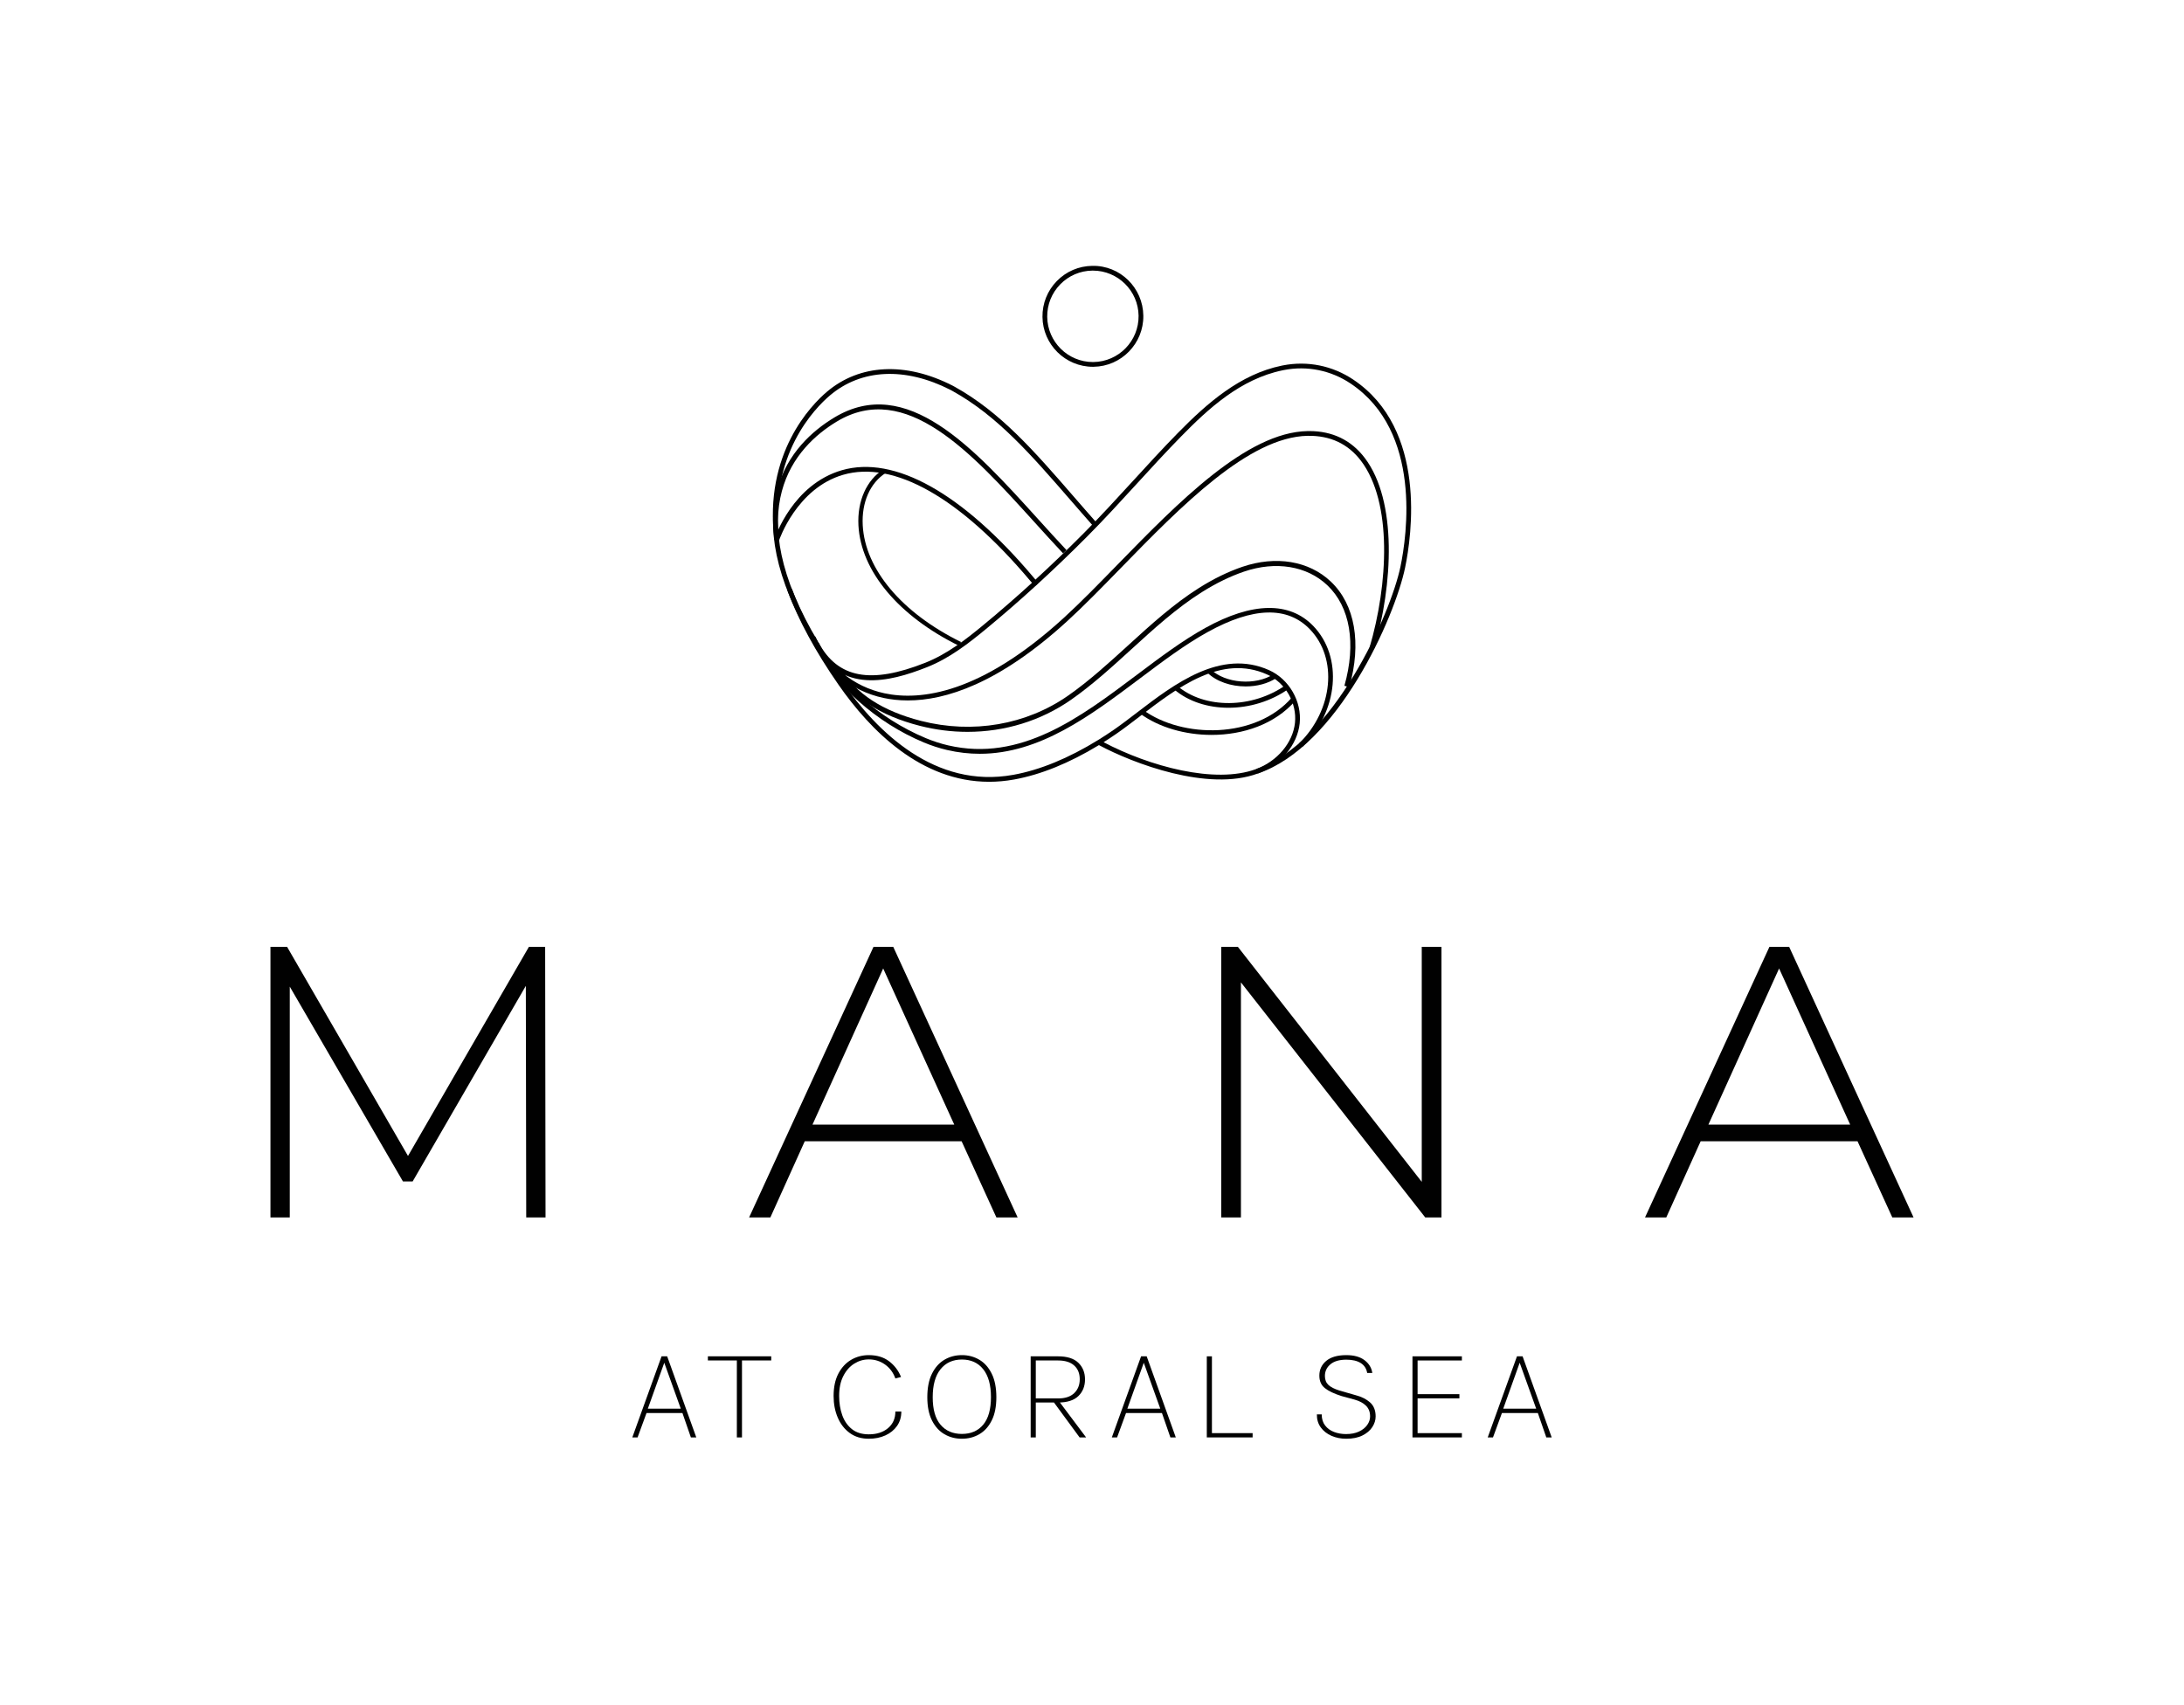 <svg width="392" height="306" viewBox="0 0 392 306" fill="none" xmlns="http://www.w3.org/2000/svg">
<path d="M94.45 218.546L94.381 176.977L74.063 212.092H72.328L52.01 177.116V218.546H48.543V169.968H51.525L73.23 207.512L94.936 169.968H97.848L97.917 218.546H94.45H94.45Z" fill="#010101"/>
<path d="M172.598 204.875H144.443L138.271 218.546H134.457L156.786 169.969H160.324L182.653 218.546H178.839L172.598 204.875ZM171.28 201.89L158.521 173.854L145.829 201.89H171.281H171.28Z" fill="#010101"/>
<path d="M258.724 169.969V218.546H255.81L222.731 176.352V218.546H219.195V169.969H222.178L255.186 212.161V169.969H258.724Z" fill="#010101"/>
<path d="M333.403 204.875H305.247L299.076 218.546H295.262L317.591 169.969H321.129L343.458 218.546H339.644L333.403 204.875ZM332.085 201.89L319.326 173.854L306.635 201.89H332.086H332.085Z" fill="#010101"/>
<path d="M113.492 258.037L118.742 243.482H119.75L124.975 258.037H124.005L122.487 253.656H116.043L114.438 258.037H113.492ZM116.279 252.877H122.189L119.228 244.634L116.279 252.877H116.279Z" fill="#010101"/>
<path d="M127.055 244.226V243.482H138.427V244.226H132.965L133.177 244.021V258.036H132.255V244.021L132.467 244.226H127.055Z" fill="#010101"/>
<path d="M155.942 258.277C154.606 258.277 153.468 257.936 152.527 257.251C151.585 256.567 150.866 255.645 150.368 254.485C149.87 253.324 149.621 252.029 149.621 250.598C149.621 249.013 149.905 247.678 150.473 246.59C151.042 245.502 151.805 244.675 152.762 244.112C153.721 243.548 154.78 243.266 155.942 243.266C157.393 243.266 158.602 243.629 159.568 244.357C160.535 245.085 161.254 246.029 161.727 247.19L160.707 247.453C160.325 246.389 159.703 245.553 158.841 244.945C157.978 244.338 157.011 244.034 155.942 244.034C155.012 244.034 154.144 244.286 153.335 244.79C152.527 245.292 151.871 246.032 151.369 247.009C150.867 247.985 150.616 249.181 150.616 250.598C150.616 251.852 150.801 253.001 151.171 254.041C151.539 255.081 152.116 255.915 152.9 256.542C153.684 257.17 154.698 257.484 155.942 257.484C157.36 257.484 158.509 257.115 159.388 256.375C160.267 255.634 160.707 254.641 160.707 253.393H161.777C161.777 254.385 161.519 255.246 161.006 255.979C160.491 256.711 159.794 257.277 158.915 257.676C158.035 258.075 157.045 258.276 155.942 258.276V258.277Z" fill="#010101"/>
<path d="M172.65 258.277C171.496 258.277 170.451 258.005 169.514 257.462C168.577 256.917 167.831 256.093 167.275 254.989C166.719 253.885 166.441 252.497 166.441 250.825C166.441 249.13 166.719 247.72 167.275 246.6C167.831 245.48 168.577 244.644 169.514 244.092C170.451 243.54 171.496 243.265 172.65 243.265C173.794 243.265 174.833 243.538 175.766 244.087C176.699 244.635 177.443 245.47 177.999 246.59C178.554 247.71 178.833 249.121 178.833 250.825C178.833 252.504 178.554 253.897 177.999 255.001C177.443 256.106 176.699 256.927 175.766 257.467C174.833 258.007 173.794 258.276 172.65 258.276V258.277ZM172.65 257.412C174.275 257.412 175.55 256.858 176.475 255.751C177.4 254.643 177.863 252.993 177.863 250.8C177.863 248.626 177.4 246.957 176.475 245.797C175.55 244.638 174.274 244.057 172.65 244.057C171.025 244.057 169.745 244.638 168.812 245.797C167.878 246.957 167.411 248.633 167.411 250.825C167.411 253.017 167.878 254.654 168.812 255.758C169.745 256.86 171.024 257.412 172.65 257.412Z" fill="#010101"/>
<path d="M184.992 258.037V243.482H189.907C191.54 243.482 192.755 243.867 193.552 244.639C194.348 245.411 194.746 246.406 194.746 247.621C194.746 248.846 194.348 249.843 193.552 250.616C192.755 251.388 191.54 251.773 189.907 251.773H185.913V258.037L184.992 258.037ZM185.913 251.042H189.919C191.179 251.042 192.142 250.724 192.805 250.087C193.468 249.451 193.8 248.621 193.8 247.597C193.8 246.549 193.467 245.726 192.799 245.126C192.131 244.526 191.167 244.226 189.907 244.226H185.912V251.042H185.913ZM193.775 258.037L189.098 251.665H190.168L194.944 258.037H193.775Z" fill="#010101"/>
<path d="M199.559 258.037L204.809 243.482H205.816L211.042 258.037H210.071L208.553 253.656H202.109L200.504 258.037H199.559ZM202.345 252.877H208.255L205.293 244.634L202.345 252.877Z" fill="#010101"/>
<path d="M217.526 243.482V257.268H224.83V258.037H216.605V243.482H217.526Z" fill="#010101"/>
<path d="M241.622 258.276C240.659 258.276 239.779 258.101 238.978 257.749C238.178 257.396 237.539 256.896 237.062 256.242C236.585 255.591 236.351 254.808 236.36 253.897H237.231C237.231 254.705 237.433 255.371 237.841 255.894C238.247 256.42 238.781 256.807 239.444 257.059C240.107 257.311 240.826 257.437 241.597 257.437C242.518 257.437 243.3 257.283 243.942 256.975C244.584 256.666 245.074 256.271 245.411 255.786C245.746 255.304 245.915 254.798 245.915 254.269C245.915 253.477 245.672 252.84 245.188 252.355C244.701 251.871 244.024 251.505 243.153 251.257L240.813 250.621C239.469 250.197 238.466 249.721 237.803 249.194C237.138 248.665 236.807 247.915 236.807 246.938C236.807 245.866 237.22 244.986 238.045 244.297C238.871 243.61 240.07 243.266 241.647 243.266C243.024 243.266 244.113 243.568 244.913 244.171C245.712 244.777 246.181 245.541 246.312 246.47H245.392C245.259 245.685 244.874 245.092 244.235 244.687C243.597 244.285 242.735 244.082 241.647 244.082C240.411 244.082 239.462 244.357 238.799 244.909C238.135 245.461 237.804 246.163 237.804 247.009C237.804 247.682 238.013 248.216 238.432 248.612C238.851 249.008 239.515 249.345 240.429 249.626L243.352 250.465C244.397 250.737 245.252 251.17 245.915 251.761C246.578 252.353 246.91 253.19 246.91 254.269C246.91 254.933 246.711 255.572 246.312 256.184C245.915 256.795 245.324 257.297 244.54 257.689C243.756 258.081 242.784 258.277 241.622 258.277L241.622 258.276Z" fill="#010101"/>
<path d="M253.52 258.037V243.482H262.39V244.226H254.44V250.273H261.943V251.029H254.44V257.268H262.39V258.037H253.52Z" fill="#010101"/>
<path d="M267.027 258.037L272.277 243.482H273.285L278.51 258.037H277.54L276.024 253.656H269.578L267.973 258.037H267.027ZM269.814 252.877H275.724L272.764 244.634L269.814 252.877H269.814Z" fill="#010101"/>
<path d="M223.587 123.223C220.984 123.223 218.368 122.378 216.715 120.764L217.31 120.153C219.913 122.696 225.403 123.116 228.6 121.016L229.068 121.729C227.533 122.736 225.564 123.223 223.587 123.223Z" fill="#010101"/>
<path d="M225.729 138.866L225.459 138.058C239.316 133.422 249.605 110.193 251.363 101.732C252.516 96.193 255.277 77.453 242.418 68.85C238.871 66.477 234.619 65.615 230.445 66.429L230.227 66.473C222.618 68.038 216.841 73.409 212.023 78.321C209.282 81.116 206.591 84.055 203.99 86.898C201.132 90.022 198.176 93.252 195.135 96.309C189.116 102.359 182.997 107.953 176.95 112.937C173.824 115.512 170.436 118.16 166.401 119.762C159.487 122.508 150.94 124.539 146.191 115.798L146.941 115.391C150.396 121.752 156.301 122.856 166.088 118.97C170.008 117.414 173.336 114.811 176.408 112.278C182.435 107.313 188.532 101.738 194.532 95.707C197.56 92.663 200.509 89.439 203.362 86.323C205.968 83.474 208.663 80.529 211.414 77.723C216.682 72.354 222.585 67.174 230.057 65.638L230.278 65.593C234.676 64.736 239.157 65.64 242.891 68.141C256.193 77.04 253.377 96.235 252.197 101.906C250.349 110.795 240.109 134.057 225.728 138.866H225.729Z" fill="#010101"/>
<path d="M162.949 125.74C161.327 125.74 159.872 125.566 158.585 125.292C152.713 124.04 147.962 120.142 145.551 114.597L146.332 114.257C148.632 119.546 153.163 123.264 158.762 124.458C165.193 125.826 175.993 124.583 190.972 110.882C193.956 108.152 197.162 104.863 200.557 101.382C211.432 90.228 223.756 77.586 234.696 77.385C234.798 77.383 234.898 77.382 234.997 77.382C239.169 77.382 242.515 79 244.947 82.194C250.823 89.913 250.024 104.992 246.626 116.511L245.81 116.27C249.147 104.957 249.965 90.193 244.269 82.711C241.952 79.669 238.762 78.172 234.712 78.237C224.123 78.432 211.927 90.941 201.167 101.977C197.763 105.468 194.548 108.765 191.545 111.512C179.262 122.748 169.674 125.74 162.948 125.74H162.949Z" fill="#010101"/>
<path d="M173.654 131.379C170.813 131.379 167.938 131.022 165.095 130.296C157.925 128.464 152.908 125.169 150.18 120.505L150.966 120.044C153.566 124.491 158.395 127.643 165.321 129.413C174.586 131.782 184.213 130.121 191.733 124.862C195.508 122.221 199.033 119.004 202.444 115.892C206.462 112.224 210.619 108.432 215.242 105.523C217.842 103.888 220.446 102.619 222.983 101.753C229.007 99.696 234.95 100.686 238.869 104.406C243.213 108.528 244.419 115.435 242.18 123.354L241.304 123.107C243.448 115.523 242.332 108.948 238.242 105.067C234.572 101.585 228.979 100.669 223.276 102.615C220.807 103.458 218.266 104.696 215.726 106.294C211.171 109.159 207.046 112.924 203.056 116.566C199.626 119.696 196.077 122.934 192.254 125.609C186.825 129.405 180.332 131.379 173.653 131.379H173.654Z" fill="#010101"/>
<path d="M175.858 135.316C173.954 135.316 171.998 135.102 169.981 134.634C168.597 134.312 167.196 133.858 165.818 133.283C157.281 129.725 149.759 123.019 146.188 115.782L146.951 115.405C150.436 122.465 157.791 129.013 166.145 132.496C167.48 133.053 168.836 133.493 170.174 133.803C183.2 136.827 193.811 128.844 204.076 121.125C208.268 117.973 212.227 114.996 216.351 112.714C224.754 108.065 231.448 107.946 235.713 112.368C241.098 117.949 240.232 127.681 233.781 134.06L233.182 133.453C239.302 127.401 240.163 118.207 235.1 112.959C231.075 108.788 224.905 108.955 216.764 113.461C212.692 115.714 208.755 118.673 204.588 121.807C195.733 128.466 186.622 135.316 175.858 135.316Z" fill="#010101"/>
<path d="M139 96.933C137.043 81.327 145.705 72.633 148.406 70.34C154.309 65.33 162.529 64.92 170.957 69.216C171.076 69.277 171.193 69.341 171.311 69.406C179.548 73.968 185.661 81.011 192.741 89.166C194.098 90.729 195.48 92.322 196.909 93.932L196.273 94.499C194.841 92.886 193.456 91.29 192.098 89.726C185.071 81.632 179.003 74.642 170.956 70.185C170.789 70.093 170.682 70.033 170.57 69.976C162.463 65.844 154.587 66.214 148.957 70.991C146.338 73.213 137.941 81.646 139.846 96.828L139 96.934V96.933Z" fill="#010101"/>
<path d="M146.204 115.814C131.333 91.104 142.029 79.611 149.729 74.96C162.72 67.111 174.708 80.359 186.304 93.165C188.011 95.051 189.719 96.936 191.427 98.755L190.807 99.339C189.094 97.516 187.383 95.627 185.672 93.737C174.307 81.186 162.553 68.212 150.169 75.69C142.741 80.177 132.444 91.299 146.935 115.374L146.204 115.814Z" fill="#010101"/>
<path d="M177.526 140.342C165.329 140.342 156.213 131.142 150.499 122.916C146.342 116.929 143.342 111.397 141.332 106.004L142.13 105.707C144.116 111.032 147.082 116.502 151.199 122.429C157.449 131.43 167.847 141.622 181.862 139.095C186.65 138.23 191.786 136.121 197.13 132.827C198.058 132.255 198.995 131.643 199.915 131.006C201.228 130.097 202.594 129.051 204.041 127.943C210.753 122.804 219.109 116.412 227.788 120.304C231.384 121.917 233.691 125.933 233.279 129.853C232.87 133.729 229.842 137.349 225.745 138.862C216.828 142.152 203.438 137.076 197.244 133.757C191.928 136.991 186.805 139.068 182.014 139.934C180.475 140.212 178.979 140.343 177.526 140.343L177.526 140.342ZM198.082 133.238C206.267 137.543 218.036 140.8 225.45 138.061C229.249 136.659 232.055 133.324 232.43 129.763C232.807 126.199 230.708 122.548 227.44 121.082C219.221 117.394 211.432 123.359 204.558 128.621C203.103 129.734 201.729 130.786 200.399 131.707C199.634 132.237 198.857 132.75 198.082 133.238Z" fill="#010101"/>
<path d="M196.161 65.843C191.22 65.843 187.17 61.851 187.11 56.893C187.081 54.474 187.994 52.188 189.683 50.456C191.372 48.724 193.634 47.755 196.053 47.725C201.072 47.625 205.153 51.679 205.214 56.674C205.274 61.669 201.263 65.781 196.273 65.842C196.236 65.843 196.198 65.843 196.161 65.843L196.161 65.843ZM196.163 48.578C196.13 48.578 196.097 48.578 196.062 48.578C193.873 48.605 191.824 49.483 190.293 51.052C188.764 52.621 187.936 54.691 187.963 56.883C188.017 61.374 191.686 64.991 196.161 64.991C196.195 64.991 196.228 64.991 196.262 64.99C200.783 64.934 204.416 61.209 204.361 56.684C204.307 52.194 200.638 48.578 196.163 48.578Z" fill="#010101"/>
<path d="M217.467 131.927C212.715 131.927 208.027 130.576 204.684 128.137L205.186 127.449C212.203 132.569 225.386 132.709 231.865 125.22L232.508 125.778C228.836 130.024 223.108 131.927 217.467 131.927Z" fill="#010101"/>
<path d="M220.499 127.054C216.838 127.054 213.326 125.96 210.754 123.767L211.307 123.118C216.21 127.3 224.77 127.233 230.788 122.969L231.281 123.665C228.093 125.923 224.22 127.054 220.499 127.054L220.499 127.054Z" fill="#010101"/>
<path d="M185.779 105.096C185.612 105.096 185.477 104.935 184.84 104.178C172.311 89.316 160.409 82.589 151.327 85.234C143 87.657 139.86 96.921 139.829 97.014L139.02 96.747C139.15 96.349 142.325 86.965 151.09 84.415C160.511 81.672 172.733 88.494 185.491 103.628C185.811 104.008 186.013 104.252 186.088 104.321L185.816 104.613L185.829 104.652L186.247 104.745L185.93 105.069C185.871 105.084 185.824 105.096 185.779 105.096Z" fill="#010101"/>
<path d="M172.148 115.939C161.274 110.59 154.52 102.513 154.08 94.334C153.845 89.948 155.528 86.174 158.584 84.239L158.995 84.89C156.178 86.674 154.629 90.189 154.849 94.293C155.272 102.19 161.866 110.024 172.487 115.249L172.148 115.94L172.148 115.939Z" fill="#010101"/>
</svg>
